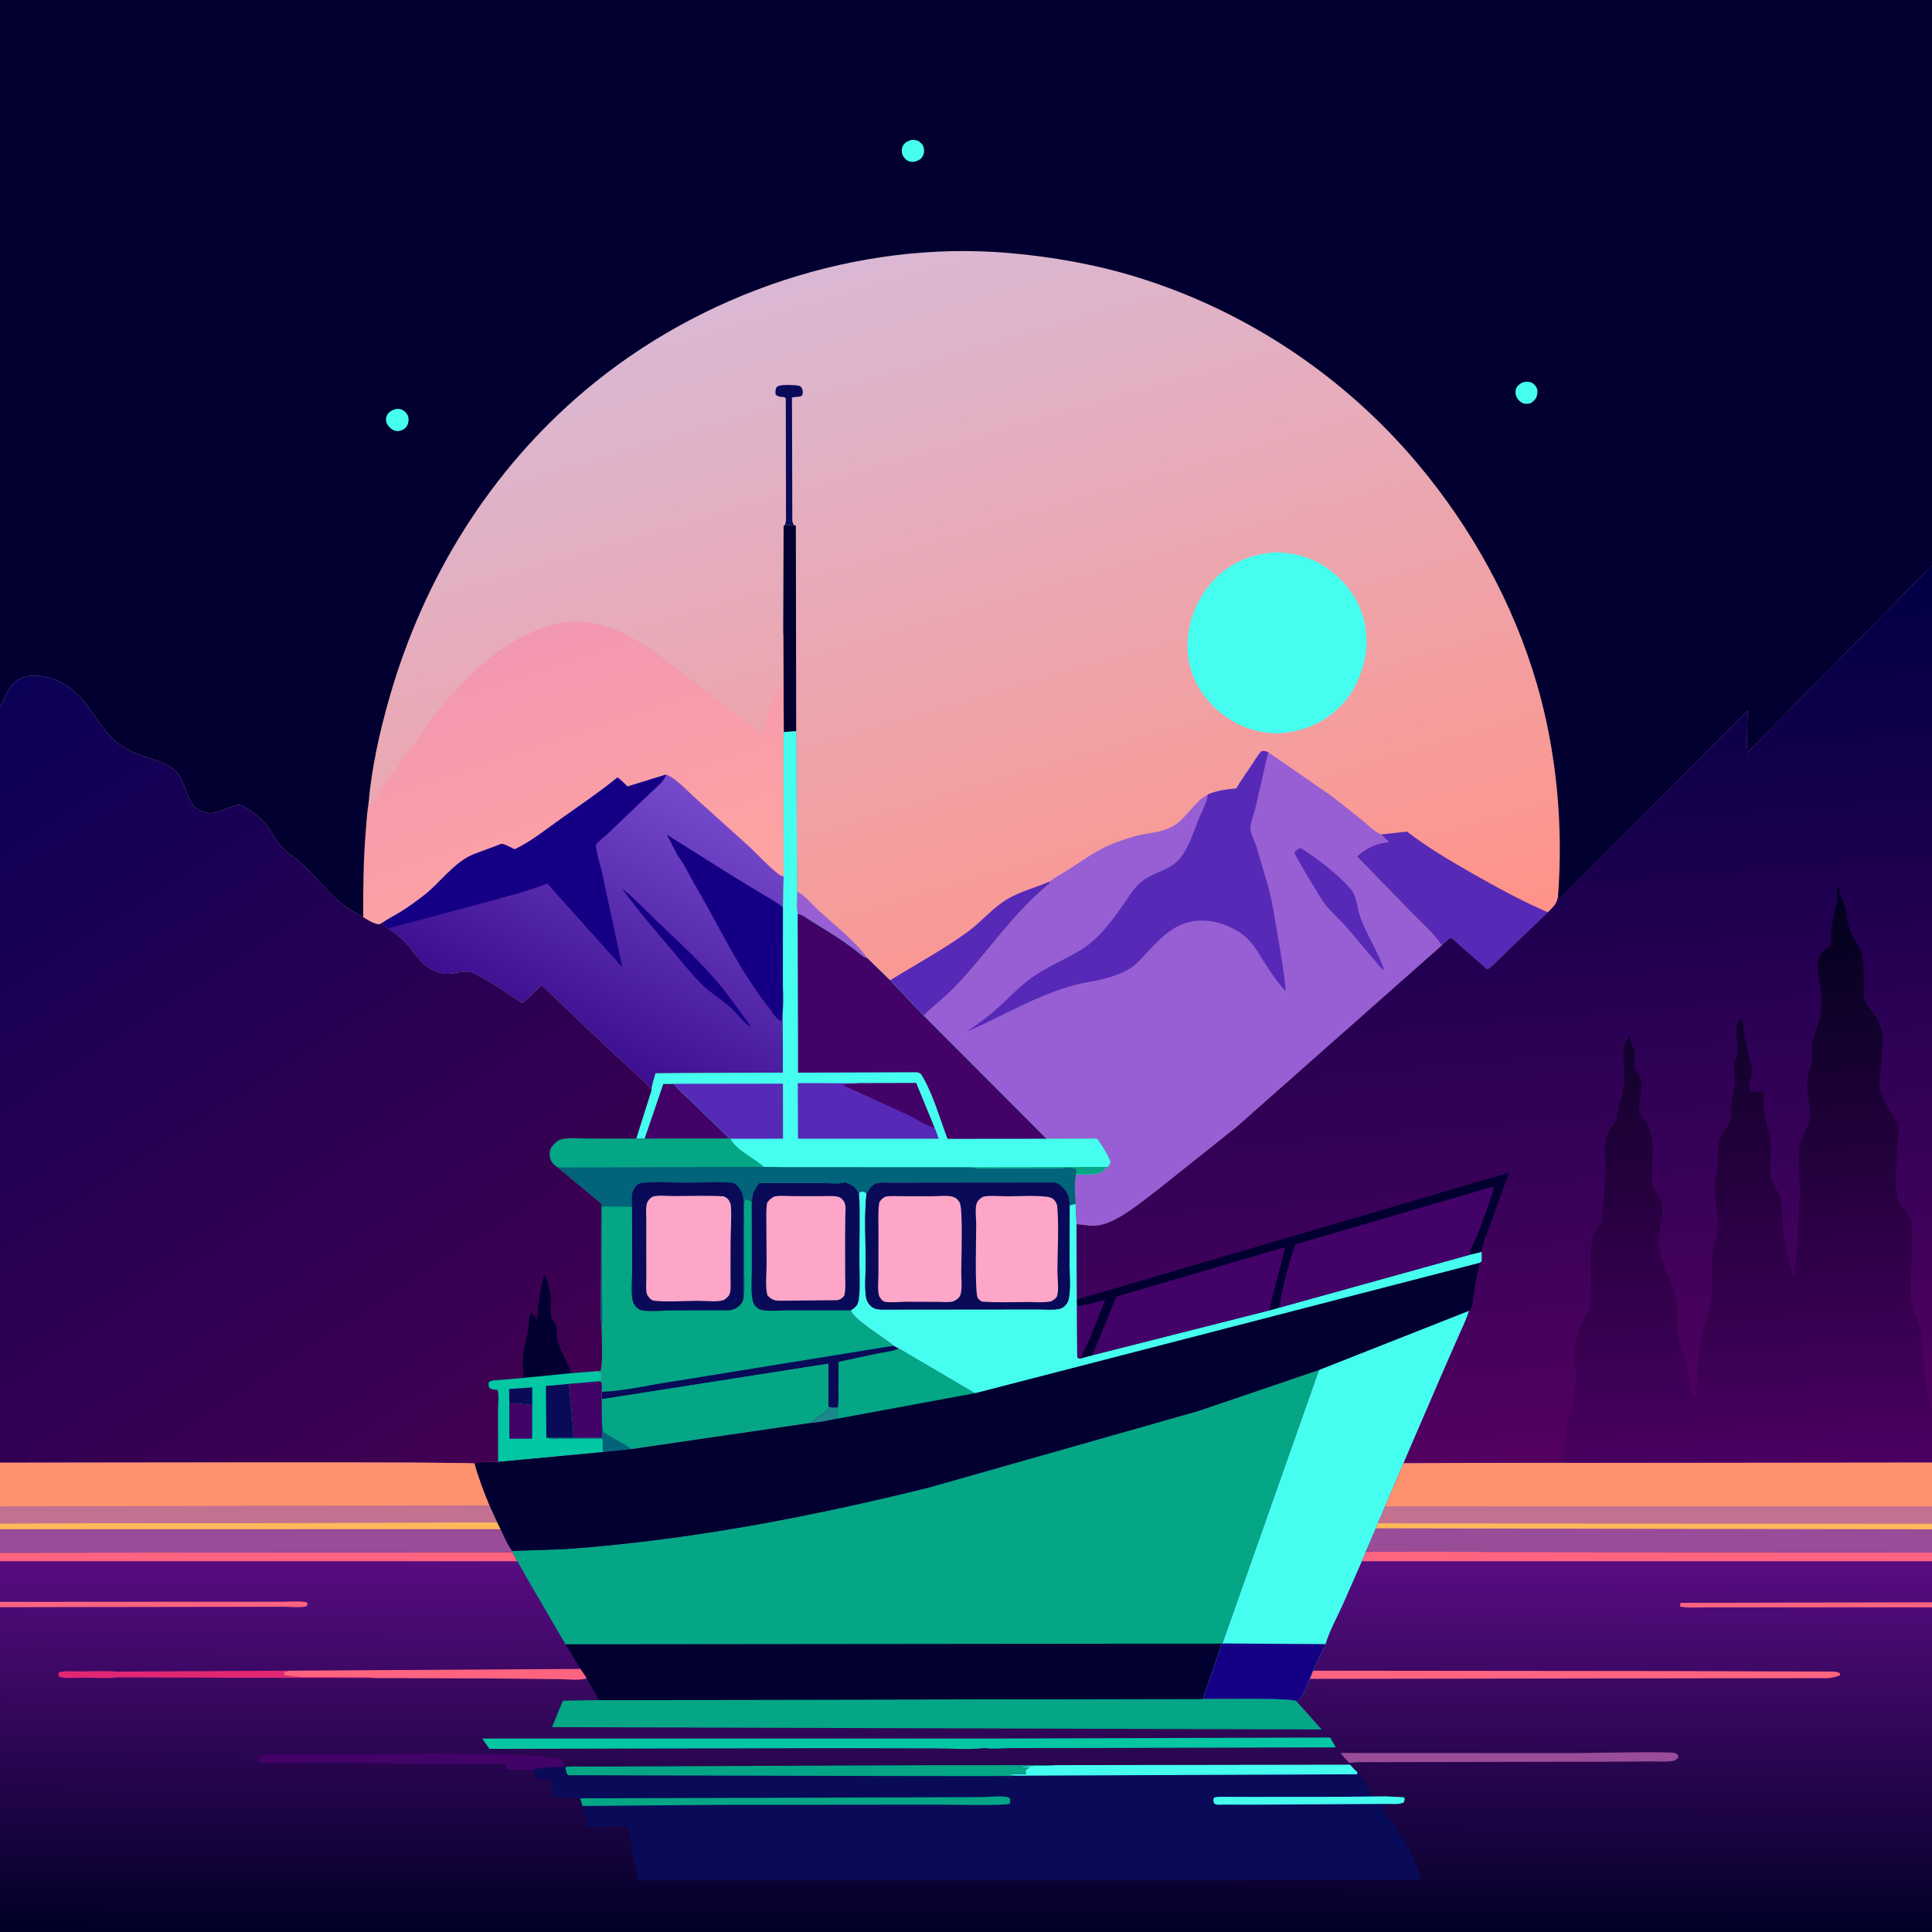 <svg version="1.1" xmlns="http://www.w3.org/2000/svg" style="display: block;" viewBox="0 0 2048 2048" width="1024" height="1024">
<defs>
	<linearGradient id="Gradient1" gradientUnits="userSpaceOnUse" x1="1107.02" y1="1120.22" x2="863.135" y2="288.15">
		<stop class="stop0" offset="0" stop-opacity="1" stop-color="rgb(255,147,136)"/>
		<stop class="stop1" offset="1" stop-opacity="1" stop-color="rgb(218,184,212)"/>
	</linearGradient>
	<linearGradient id="Gradient2" gradientUnits="userSpaceOnUse" x1="652.221" y1="983.614" x2="549.382" y2="675.209">
		<stop class="stop0" offset="0" stop-opacity="1" stop-color="rgb(255,164,161)"/>
		<stop class="stop1" offset="1" stop-opacity="1" stop-color="rgb(242,151,177)"/>
	</linearGradient>
	<linearGradient id="Gradient3" gradientUnits="userSpaceOnUse" x1="596.217" y1="1105.61" x2="737.634" y2="837.079">
		<stop class="stop0" offset="0" stop-opacity="1" stop-color="rgb(58,14,143)"/>
		<stop class="stop1" offset="1" stop-opacity="1" stop-color="rgb(118,74,204)"/>
	</linearGradient>
	<linearGradient id="Gradient4" gradientUnits="userSpaceOnUse" x1="-40.215" y1="760.818" x2="487.171" y2="1571.61">
		<stop class="stop0" offset="0" stop-opacity="1" stop-color="rgb(11,0,87)"/>
		<stop class="stop1" offset="1" stop-opacity="1" stop-color="rgb(66,0,81)"/>
	</linearGradient>
	<linearGradient id="Gradient5" gradientUnits="userSpaceOnUse" x1="1022.87" y1="2050.25" x2="1024.13" y2="1651.75">
		<stop class="stop0" offset="0" stop-opacity="1" stop-color="rgb(0,0,38)"/>
		<stop class="stop1" offset="1" stop-opacity="1" stop-color="rgb(89,12,129)"/>
	</linearGradient>
	<linearGradient id="Gradient6" gradientUnits="userSpaceOnUse" x1="1567.25" y1="640.925" x2="1640.92" y2="1548.98">
		<stop class="stop0" offset="0" stop-opacity="1" stop-color="rgb(0,0,70)"/>
		<stop class="stop1" offset="1" stop-opacity="1" stop-color="rgb(83,1,97)"/>
	</linearGradient>
	<linearGradient id="Gradient7" gradientUnits="userSpaceOnUse" x1="1813.54" y1="948.877" x2="1854.31" y2="1561.82">
		<stop class="stop0" offset="0" stop-opacity="1" stop-color="rgb(0,1,27)"/>
		<stop class="stop1" offset="1" stop-opacity="1" stop-color="rgb(75,0,98)"/>
	</linearGradient>
</defs>
<path transform="translate(0,0)" fill="url(#Gradient1)" d="M 0 749.17 L -0 -0 L 2048 0 L 2048 599.451 L 2048 1492.13 L 2048 1550.07 L 2048 1596.95 L 2048 1615.04 L 2048 1621.16 L 2048 1645.7 L 2048 1655 L 2048 1698.45 L 2048 1703.82 L 2048 2048 L -0 2048 L -0 1703.68 L 0 1698.05 L -0 1690.51 L 0 1654.96 L -0 1645.96 L 0 1621.03 L -0 1614.86 L -0 1596.84 L 0 1550.6 L 0 749.17 z"/>
<path transform="translate(0,0)" fill="rgb(151,95,211)" d="M 844.993 944.906 C 852.922 948.95 861.019 958.896 867.684 965.05 C 884.839 980.89 906.052 996.974 919.724 1015.97 C 917.368 1015.04 915.382 1014.22 913.407 1012.58 C 896.863 998.812 878.812 987.874 860.5 976.704 C 856.063 973.997 850.773 969.329 845.532 968.798 C 843.887 961.86 845.047 952.172 844.993 944.906 z"/>
<path transform="translate(0,0)" fill="rgb(9,11,88)" d="M 831.95 556.526 L 832.524 554.847 C 833.625 551.351 833.139 546.876 833.142 543.205 L 833.151 518.141 L 832.956 422.5 L 831.5 420.917 L 830.337 420.881 C 826.876 420.734 825.167 420.561 822.369 418.5 C 821.551 415.198 822.019 413.569 823.101 410.5 C 826.587 407.229 835.435 408.13 840.287 408.263 C 843.201 408.342 845.752 408.434 848.5 409.51 C 851.389 413.05 850.938 413.605 850.927 418 C 850.285 418.681 849.819 419.589 849 420.042 C 847.963 420.615 839.805 420.992 839.516 421.465 C 839.393 421.667 839.534 425.774 839.536 426.334 L 839.61 444.188 L 839.875 551.435 C 839.925 553.558 840.554 554.843 841.615 556.614 L 831.95 556.526 z"/>
<path transform="translate(0,0)" fill="rgb(1,0,48)" d="M 830.257 670.195 L 830.667 557.539 L 831.95 556.526 L 841.615 556.614 L 843.633 557.233 L 843.987 775.277 L 830.813 775.95 L 830.257 670.195 z"/>
<path transform="translate(0,0)" fill="rgb(87,41,183)" d="M 1112.8 934.365 L 1112.62 935.599 C 1112.38 937.306 1112.77 936.561 1111.36 937.722 C 1073.53 968.755 1046.58 1010.33 1013.1 1045.5 C 1002.42 1056.73 990.14 1065.88 979.128 1076.65 L 943.523 1039.21 C 970.867 1022.21 999.62 1006.77 1025.69 987.839 C 1040.7 976.934 1052.6 961.786 1068.7 952.535 C 1082.32 944.715 1098.37 940.706 1112.8 934.365 z"/>
<path transform="translate(0,0)" fill="rgb(87,41,183)" d="M 1463.95 884.522 L 1491.54 881.528 C 1513.42 898.446 1537.21 912.429 1561.2 926.117 C 1587.08 940.885 1613.52 955.283 1640.9 967.096 L 1593.03 1013 C 1588.37 1017.34 1582.05 1024.94 1576.44 1027.66 L 1548.81 1003.55 C 1545.61 1000.76 1541.12 995.683 1537.22 994.252 L 1528.31 1002.37 C 1519.84 989.334 1506.96 978.458 1496.16 967.34 L 1438.25 907.839 C 1449.37 898.627 1457.38 893.843 1471.96 892.556 L 1463.95 884.522 z"/>
<path transform="translate(0,0)" fill="rgb(70,254,239)" d="M 1353.24 585.42 C 1377.58 586.6 1396.24 592.55 1414.94 608.551 C 1434.89 625.622 1446.84 647.871 1448.49 674.139 C 1450.07 699.143 1440.57 726.95 1423.83 745.588 C 1405.35 766.158 1381.19 775.968 1353.93 777.499 C 1330.22 776.786 1309.61 769.086 1291.43 753.59 C 1273.28 738.122 1260.7 715.658 1259.02 691.627 C 1257.09 663.921 1267.06 636.606 1285.6 616.119 C 1303.42 596.429 1327.16 586.885 1353.24 585.42 z"/>
<path transform="translate(0,0)" fill="url(#Gradient2)" d="M 390.592 852.25 L 391.409 853.374 C 392.419 853.018 394.324 852.314 395.127 851.673 C 396.308 850.731 397.967 846.995 398.886 845.578 L 413.307 823.494 L 458.427 761.109 C 477.544 736.592 499.852 712.338 524.576 693.36 C 551.01 673.068 588.829 654.862 623.068 659.732 L 625 660.024 C 657.293 664.619 684.173 683.902 709.876 702.593 L 769 748.311 C 781.782 758.705 794.397 770.409 808.439 779.076 L 812.398 762.495 L 817.924 745.995 C 818.467 744.188 819.218 742.737 819.904 740.995 C 821.209 737.677 822.216 734.983 824.354 732 C 825.823 729.951 828.608 727.442 829.628 725.27 C 830.452 723.514 829.79 717.237 829.787 715.045 C 829.764 701.092 828.575 686.012 830.031 672.182 L 830.257 670.195 L 830.813 775.95 L 830.681 929.021 C 827.212 928.733 824.494 926.068 821.846 923.865 C 812.081 915.742 803.246 905.858 793.903 897.175 L 736.238 845.179 C 728.111 837.945 716.271 824.752 706.117 821.06 L 665.167 833.729 C 661.762 830.281 658.554 826.932 654.541 824.172 C 635.4 839.71 615.069 853.462 594.983 867.708 C 579.173 878.921 563.212 891.942 545.704 900.316 C 542.666 899.071 534.81 894.655 531.993 894.533 C 530.766 894.479 526.521 896.527 525.172 897.017 L 502.21 905.467 C 480.782 914.441 467.386 935.17 449.365 949.149 C 441.368 955.352 433.122 961.421 424.5 966.733 C 418.227 970.597 411.534 973.918 405.466 978.087 L 402.741 979.5 C 398.416 980.897 388.744 974.515 385.025 972.2 C 384.946 941.871 385.105 911.808 387.673 881.561 C 388.495 871.871 388.939 861.818 390.592 852.25 z"/>
<path transform="translate(0,0)" fill="url(#Gradient3)" d="M 706.117 821.06 C 716.271 824.752 728.111 837.945 736.238 845.179 L 793.903 897.175 C 803.246 905.858 812.081 915.742 821.846 923.865 C 824.494 926.068 827.212 928.733 830.681 929.021 L 830.081 962.057 L 829.922 1037.84 C 829.899 1048.59 831.075 1060.83 829.778 1071.43 L 829.896 1137.04 L 694.981 1137.76 C 693.55 1143 690.925 1150.05 690.763 1155.39 C 685.684 1148.53 678.674 1142.82 672.463 1137 L 636.582 1103.8 L 574.271 1044.38 L 553.923 1063.35 C 538.437 1053.59 522.733 1042.08 506.399 1033.94 C 504.049 1032.76 500.478 1030.44 497.89 1030.1 C 489.136 1028.94 479.3 1033.39 470 1031.91 C 455.252 1029.56 446.574 1020.45 438.118 1009 C 430.885 999.207 421.814 990.283 411.128 984.33 C 408.298 982.943 407.212 980.626 405.466 978.087 C 411.534 973.918 418.227 970.597 424.5 966.733 C 433.122 961.421 441.368 955.352 449.365 949.149 C 467.386 935.17 480.782 914.441 502.21 905.467 L 525.172 897.017 C 526.521 896.527 530.766 894.479 531.993 894.533 C 534.81 894.655 542.666 899.071 545.704 900.316 C 563.212 891.942 579.173 878.921 594.983 867.708 C 615.069 853.462 635.4 839.71 654.541 824.172 C 658.554 826.932 661.762 830.281 665.167 833.729 L 706.117 821.06 z"/>
<path transform="translate(0,0)" fill="rgb(21,0,133)" d="M 659.093 941.624 C 672.724 952.43 684.625 965.274 697.191 977.278 C 717.364 996.547 737.938 1015.18 756.383 1036.19 C 770.694 1052.49 783.535 1070.93 796.274 1088.5 C 789.369 1085.79 781.29 1074.37 775.499 1069.08 C 765.812 1060.23 754.66 1053.68 745.122 1044.53 C 733.045 1032.95 722.9 1019.79 712.12 1007.06 C 694.049 985.72 675.564 964.213 659.093 941.624 z"/>
<path transform="translate(0,0)" fill="rgb(21,0,133)" d="M 718.231 906.784 L 706.928 884.807 L 778.356 929.702 L 808.844 948.161 C 816.039 952.464 823.718 956.569 830.081 962.057 L 829.922 1037.84 C 829.899 1048.59 831.075 1060.83 829.778 1071.43 C 828.73 1074.93 828.819 1078.79 828.223 1082.42 C 823.034 1080.7 818.89 1073.02 815.379 1068.63 C 783.387 1028.59 763.046 982.954 737.276 939.114 C 731.229 928.827 725.498 916.068 718.231 906.784 z"/>
<path transform="translate(0,0)" fill="rgb(21,0,133)" d="M 405.466 978.087 C 411.534 973.918 418.227 970.597 424.5 966.733 C 433.122 961.421 441.368 955.352 449.365 949.149 C 467.386 935.17 480.782 914.441 502.21 905.467 L 525.172 897.017 C 526.521 896.527 530.766 894.479 531.993 894.533 C 534.81 894.655 542.666 899.071 545.704 900.316 C 563.212 891.942 579.173 878.921 594.983 867.708 C 615.069 853.462 635.4 839.71 654.541 824.172 C 658.554 826.932 661.762 830.281 665.167 833.729 L 706.117 821.06 C 704.822 827.347 695.386 834.825 690.765 839.353 L 643 884.934 C 641.16 886.628 632.1 893.713 631.71 895.593 C 631.135 898.37 636.465 919.306 637.732 922.809 L 659.638 1025.31 L 580.135 936.666 C 558.191 945.242 535.132 950.662 512.5 957.098 L 411.128 984.33 C 408.298 982.943 407.212 980.626 405.466 978.087 z"/>
<path transform="translate(0,0)" fill="rgb(151,95,211)" d="M 1280.45 842.107 C 1290.37 838.044 1299.99 836.685 1310.6 835.827 C 1315 827.847 1320.43 820.629 1325.5 813.081 C 1329.25 807.499 1332.56 801.696 1336.86 796.5 C 1340.16 795.572 1341.15 796.304 1344.33 797.362 L 1412.24 844.329 L 1443.74 869.277 C 1449.39 873.921 1457.25 881.958 1463.95 884.522 L 1471.96 892.556 C 1457.38 893.843 1449.37 898.627 1438.25 907.839 L 1496.16 967.34 C 1506.96 978.458 1519.84 989.334 1528.31 1002.37 L 1311.29 1194.34 L 1228.28 1260.47 C 1214.7 1270.76 1201.21 1282.07 1186.35 1290.48 C 1177.24 1295.64 1167.66 1299.84 1157 1299.55 L 1141.21 1297.77 L 1140.32 1276.18 C 1139.57 1267.49 1138.43 1253.18 1140.74 1244.91 C 1147.7 1244.79 1159.93 1245.85 1166 1243.16 C 1168.77 1241.93 1171.54 1239.03 1173.76 1236.99 C 1176.36 1234.77 1176.47 1234.84 1177.06 1231.5 C 1173.74 1222.68 1168.34 1214.65 1162.91 1207.01 L 1109.4 1207.13 L 979.128 1076.65 C 990.14 1065.88 1002.42 1056.73 1013.1 1045.5 C 1046.58 1010.33 1073.53 968.755 1111.36 937.722 C 1112.77 936.561 1112.38 937.306 1112.62 935.599 L 1112.8 934.365 L 1112.79 934.246 C 1119.6 929.176 1127.41 925.095 1134.58 920.511 C 1144.89 913.928 1155.04 906.58 1165.81 900.822 C 1177.67 894.479 1190.43 890.072 1203.33 886.393 C 1216.51 882.635 1229.6 883.119 1242.06 876.555 C 1257.86 868.23 1265.15 849.96 1280.45 842.107 z"/>
<path transform="translate(0,0)" fill="rgb(87,41,183)" d="M 1376.95 899.5 L 1379.41 899.211 C 1397.12 910.675 1417.73 926.317 1431.64 942.278 C 1438.29 949.908 1438.44 961.939 1441.6 971.305 C 1446.73 986.529 1456.17 1001.17 1462.45 1016.17 C 1463.89 1019.61 1466.86 1024.85 1466.56 1028.5 L 1464.5 1026.77 L 1427.08 982.426 C 1419.77 974.336 1411.29 966.957 1404.47 958.485 C 1400.37 953.384 1372.26 906.22 1372.01 903.5 L 1376.95 899.5 z"/>
<path transform="translate(0,0)" fill="rgb(87,41,183)" d="M 1280.45 842.107 C 1290.37 838.044 1299.99 836.685 1310.6 835.827 C 1315 827.847 1320.43 820.629 1325.5 813.081 C 1329.25 807.499 1332.56 801.696 1336.86 796.5 C 1340.16 795.572 1341.15 796.304 1344.33 797.362 L 1330.63 857.047 C 1329.25 862.775 1325.25 872.605 1325.45 878.288 C 1325.64 883.49 1330.24 892.623 1331.99 898 L 1344.64 940.651 C 1348.89 957.23 1351.43 974.363 1354.33 991.218 C 1357.72 1010.98 1361.3 1030.98 1362.95 1050.97 C 1354.59 1041.75 1347.36 1031.35 1340.69 1020.86 C 1335.51 1012.68 1331.03 1004.29 1324.42 997.107 C 1313.5 985.243 1294 976.782 1278 975.984 C 1271.51 975.66 1265.75 975.881 1259.5 977.696 L 1258.16 978.062 C 1240.46 983.098 1227.6 997.224 1215.45 1010.15 C 1209.77 1016.2 1204.39 1022.44 1197.31 1026.94 C 1186.44 1033.85 1169.24 1038.36 1156.54 1040.44 C 1109.7 1048.11 1067.86 1075.04 1024.94 1093.52 C 1036.47 1085.54 1047.87 1077.28 1058.32 1067.91 C 1069.42 1057.95 1079.75 1046.6 1091.78 1037.74 C 1108.12 1025.72 1125.92 1018.69 1143.17 1008.5 L 1144.25 1007.88 C 1164.28 996.079 1178.73 976.345 1191.65 957.575 C 1196.63 950.339 1202.27 941.337 1208.87 935.562 C 1222.15 923.941 1240.76 923.348 1251.77 908.761 C 1261.39 896.007 1265.6 880.558 1271.64 866 C 1274.05 860.185 1277.38 854.111 1279.18 848.119 L 1280.45 842.107 z"/>
<path transform="translate(0,0)" fill="rgb(4,166,133)" d="M 843.987 775.277 L 844.993 944.906 C 845.047 952.172 843.887 961.86 845.532 968.798 C 850.773 969.329 856.063 973.997 860.5 976.704 C 878.812 987.874 896.863 998.812 913.407 1012.58 C 915.382 1014.22 917.368 1015.04 919.724 1015.97 L 943.523 1039.21 L 979.128 1076.65 L 1109.4 1207.13 L 1162.91 1207.01 C 1168.34 1214.65 1173.74 1222.68 1177.06 1231.5 C 1176.47 1234.84 1176.36 1234.77 1173.76 1236.99 C 1171.54 1239.03 1168.77 1241.93 1166 1243.16 C 1159.93 1245.85 1147.7 1244.79 1140.74 1244.91 C 1138.43 1253.18 1139.57 1267.49 1140.32 1276.18 L 1133.84 1277.67 L 1132.86 1270.23 C 1131.64 1263.77 1126.57 1257.79 1120.93 1254.59 C 1118.74 1253.34 1115.26 1253.84 1112.77 1253.83 L 1088.62 1253.83 L 979.821 1253.93 L 945.827 1254.01 C 940.413 1254.04 933.661 1253.3 928.5 1254.96 C 923.54 1256.55 920.514 1262.26 918.417 1266.61 L 917.839 1264.5 C 915.435 1262.86 914.351 1263.31 911.5 1263.42 L 910.647 1265.69 C 912.053 1287.79 911.024 1310.48 910.961 1332.64 C 910.921 1346.59 912.121 1361.86 910.603 1375.68 C 910.28 1378.62 909.794 1381.78 907.929 1384.19 C 906.385 1386.18 904.051 1387.66 901.978 1389.06 C 903.862 1398.27 939.304 1419.28 947.221 1426.54 L 952.913 1429.53 L 951.467 1430.15 C 944.749 1432.86 936.152 1433.57 929 1435.05 L 888.924 1443.65 L 888.806 1473.5 C 888.774 1479.49 889.258 1485.98 888.135 1491.86 C 884.716 1492.03 881.358 1492.57 878.17 1491.08 C 877.883 1493.66 878.452 1494.21 876.323 1495.92 C 870.959 1500.23 864.368 1503.13 859.755 1508.35 L 669.194 1536.2 L 668.709 1535.85 C 659.833 1529.24 648.823 1523.98 639.315 1517.99 L 638.118 1508.6 L 637.799 1483.27 L 637.883 1475.3 C 637.989 1471.82 638.177 1468.51 637.5 1465.08 L 634.22 1464.27 L 634.25 1464.08 L 637.468 1463.5 C 637.618 1460.7 637.529 1458.28 637.18 1455.5 C 635.176 1453.75 630.657 1454.08 627.914 1453.88 C 630.698 1453.38 633.67 1453.35 636.5 1453.17 C 639.362 1449.6 637.825 1415.63 637.823 1408.48 C 635.878 1391.8 637.149 1373.43 637.08 1356.6 L 637.325 1275.76 L 592.705 1238.84 L 591.348 1237.56 C 589.884 1236.63 588.498 1235.68 587.229 1234.49 C 584.431 1231.85 582.69 1227.83 582.568 1224 C 582.411 1219.04 584.196 1215.9 587.629 1212.44 C 589.922 1210.14 592.332 1208.21 595.563 1207.52 C 603.482 1205.84 613.45 1206.89 621.551 1206.86 L 674.442 1206.9 L 690.763 1155.39 C 690.925 1150.05 693.55 1143 694.981 1137.76 L 829.896 1137.04 L 829.778 1071.43 C 831.075 1060.83 829.899 1048.59 829.922 1037.84 L 830.081 962.057 L 830.681 929.021 L 830.813 775.95 L 843.987 775.277 z"/>
<path transform="translate(0,0)" fill="rgb(9,11,88)" d="M 637.883 1475.3 C 662.901 1474.53 688.844 1467.86 713.673 1464.37 L 947.221 1426.54 L 952.913 1429.53 L 951.467 1430.15 C 944.749 1432.86 936.152 1433.57 929 1435.05 L 888.924 1443.65 L 888.806 1473.5 C 888.774 1479.49 889.258 1485.98 888.135 1491.86 C 884.716 1492.03 881.358 1492.57 878.17 1491.08 L 878.035 1445.6 L 637.799 1483.27 L 637.883 1475.3 z"/>
<path transform="translate(0,0)" fill="rgb(4,166,133)" d="M 637.799 1483.27 L 878.035 1445.6 L 878.17 1491.08 C 877.883 1493.66 878.452 1494.21 876.323 1495.92 C 870.959 1500.23 864.368 1503.13 859.755 1508.35 L 669.194 1536.2 L 668.709 1535.85 C 659.833 1529.24 648.823 1523.98 639.315 1517.99 L 638.118 1508.6 L 637.799 1483.27 z"/>
<path transform="translate(0,0)" fill="rgb(9,11,88)" d="M 895.674 1253.22 C 902.47 1255.55 906.611 1257.44 909.796 1264.1 L 910.525 1265.68 L 910.647 1265.69 C 912.053 1287.79 911.024 1310.48 910.961 1332.64 C 910.921 1346.59 912.121 1361.86 910.603 1375.68 C 910.28 1378.62 909.794 1381.78 907.929 1384.19 C 906.385 1386.18 904.051 1387.66 901.978 1389.06 L 835.539 1389.03 C 826.84 1389.05 816.185 1390.24 807.759 1388.73 C 805.007 1388.23 802.999 1386.92 801.093 1384.94 C 798.476 1382.22 797.772 1379.1 797.288 1375.46 C 795.934 1365.3 796.976 1353.57 796.976 1343.23 L 796.831 1274.21 C 797.284 1270.55 797.533 1266.22 799.12 1262.86 C 799.867 1261.28 803.77 1254.75 805.176 1254 C 806.279 1253.4 814.011 1254.01 815.779 1254.01 L 872.123 1254.03 C 878.572 1254.02 889.84 1255.43 895.674 1253.22 z"/>
<path transform="translate(0,0)" fill="rgb(254,166,199)" d="M 820.306 1268.5 C 826.383 1267 834.299 1267.95 840.586 1267.94 L 871.816 1267.97 C 876.772 1267.99 882.587 1267.43 887.448 1268.38 C 890.706 1269.02 892.847 1270.74 894.547 1273.53 C 897.115 1277.75 896.187 1283.26 896.092 1288 L 895.847 1309.16 L 895.922 1351.08 C 895.941 1358.31 896.753 1366.5 894.926 1373.5 C 892.471 1376.42 891.251 1377.41 887.5 1378.26 L 826.203 1378.84 C 820.488 1378.84 817.43 1377.08 813.5 1373.13 C 810.914 1363.61 812.673 1350.2 812.611 1340.15 L 812.372 1299.39 C 812.34 1291.28 811.86 1283.03 813.183 1275 C 815.31 1272.03 817.166 1270.36 820.306 1268.5 z"/>
<path transform="translate(0,0)" fill="rgb(2,100,122)" d="M 683.295 1206.91 L 703.055 1149.01 L 714.295 1148.89 C 718.854 1155.24 725.535 1160.41 731.168 1165.84 L 773.343 1206.81 L 774.292 1207.13 C 780.987 1219.72 799.362 1227.31 809.67 1236.91 L 828.769 1237.14 L 1029.44 1237.24 C 1039.16 1239.42 1050.93 1238.17 1060.99 1238.17 L 1120.48 1238.15 C 1126.63 1238.15 1135.23 1236.99 1141.04 1238.81 C 1141.16 1241.17 1141.27 1242.59 1140.74 1244.91 C 1138.43 1253.18 1139.57 1267.49 1140.32 1276.18 L 1133.84 1277.67 L 1132.86 1270.23 C 1131.64 1263.77 1126.57 1257.79 1120.93 1254.59 C 1118.74 1253.34 1115.26 1253.84 1112.77 1253.83 L 1088.62 1253.83 L 979.821 1253.93 L 945.827 1254.01 C 940.413 1254.04 933.661 1253.3 928.5 1254.96 C 923.54 1256.55 920.514 1262.26 918.417 1266.61 L 917.839 1264.5 C 915.435 1262.86 914.351 1263.31 911.5 1263.42 L 910.647 1265.69 L 910.525 1265.68 L 909.796 1264.1 C 906.611 1257.44 902.47 1255.55 895.674 1253.22 C 889.84 1255.43 878.572 1254.02 872.123 1254.03 L 815.779 1254.01 C 814.011 1254.01 806.279 1253.4 805.176 1254 C 803.77 1254.75 799.867 1261.28 799.12 1262.86 C 797.533 1266.22 797.284 1270.55 796.831 1274.21 C 794.322 1272.86 792.75 1271.3 789.869 1271.8 C 787.761 1276.8 788.96 1285.5 788.964 1291.13 L 789.002 1348.18 C 788.997 1357.16 790.095 1367.62 788.075 1376.36 C 787.544 1378.48 787.144 1380.12 785.746 1381.85 C 782.27 1386.17 778.102 1388.62 772.5 1388.9 L 711.568 1389.04 C 701.812 1389.07 690.454 1390.66 680.891 1389.06 C 678.307 1388.63 676.572 1387.51 674.697 1385.75 C 672.139 1383.36 670.832 1380.3 670.324 1376.87 C 668.977 1367.78 670.09 1356.84 670.11 1347.56 L 670.03 1279.26 L 647.149 1279.12 C 644.184 1279.11 640.675 1278.59 637.903 1279.67 L 638.016 1365.39 C 638.078 1379.44 639.264 1394.54 637.823 1408.48 C 635.878 1391.8 637.149 1373.43 637.08 1356.6 L 637.325 1275.76 L 592.705 1238.84 L 591.348 1237.56 C 589.884 1236.63 588.498 1235.68 587.229 1234.49 C 584.431 1231.85 582.69 1227.83 582.568 1224 C 582.411 1219.04 584.196 1215.9 587.629 1212.44 C 589.922 1210.14 592.332 1208.21 595.563 1207.52 C 603.482 1205.84 613.45 1206.89 621.551 1206.86 L 674.442 1206.9 C 677.17 1206.84 680.659 1206.41 683.295 1206.91 z"/>
<path transform="translate(0,0)" fill="rgb(4,166,133)" d="M 683.295 1206.91 L 703.055 1149.01 L 714.295 1148.89 C 718.854 1155.24 725.535 1160.41 731.168 1165.84 L 773.343 1206.81 L 774.292 1207.13 C 780.987 1219.72 799.362 1227.31 809.67 1236.91 L 591.348 1237.56 C 589.884 1236.63 588.498 1235.68 587.229 1234.49 C 584.431 1231.85 582.69 1227.83 582.568 1224 C 582.411 1219.04 584.196 1215.9 587.629 1212.44 C 589.922 1210.14 592.332 1208.21 595.563 1207.52 C 603.482 1205.84 613.45 1206.89 621.551 1206.86 L 674.442 1206.9 C 677.17 1206.84 680.659 1206.41 683.295 1206.91 z"/>
<path transform="translate(0,0)" fill="rgb(66,2,104)" d="M 683.295 1206.91 L 703.055 1149.01 L 714.295 1148.89 C 718.854 1155.24 725.535 1160.41 731.168 1165.84 L 773.343 1206.81 L 683.295 1206.91 z"/>
<path transform="translate(0,0)" fill="rgb(9,11,88)" d="M 670.03 1279.26 C 669.892 1271.29 668.448 1262.69 674.843 1256.65 C 676.302 1255.27 678.157 1254.24 680.17 1253.99 C 695.108 1252.13 712.5 1253.75 727.672 1253.75 C 743.027 1253.75 759.743 1252.41 775 1253.74 C 778.826 1254.08 781.098 1256.18 783.337 1259.09 C 785.613 1262.05 787.31 1265.61 787.743 1269.35 C 788.978 1280.02 787.966 1291.98 787.987 1302.77 L 788.075 1376.36 C 787.544 1378.48 787.144 1380.12 785.746 1381.85 C 782.27 1386.17 778.102 1388.62 772.5 1388.9 L 711.568 1389.04 C 701.812 1389.07 690.454 1390.66 680.891 1389.06 C 678.307 1388.63 676.572 1387.51 674.697 1385.75 C 672.139 1383.36 670.832 1380.3 670.324 1376.87 C 668.977 1367.78 670.09 1356.84 670.11 1347.56 L 670.03 1279.26 z"/>
<path transform="translate(0,0)" fill="rgb(254,166,199)" d="M 691.645 1268.5 C 698.02 1266.68 707.735 1267.89 714.528 1267.87 C 732.112 1267.82 749.949 1267.15 767.5 1268.19 C 769.353 1269.19 770.923 1270.05 772.197 1271.78 C 773.654 1273.75 774.631 1276.03 774.79 1278.5 C 775.617 1291.33 774.462 1305.06 774.446 1318.03 L 774.364 1352.98 C 774.349 1358.39 774.924 1364.71 773.947 1370 C 773.235 1373.85 770.547 1375.8 767.5 1377.93 C 760.884 1380.58 748.084 1378.9 740.772 1378.93 C 725.544 1378.99 709.102 1380.32 694 1378.93 C 691.538 1378.7 690.097 1377.66 688.513 1375.88 C 687.067 1374.26 685.795 1372.69 685.407 1370.49 C 684.517 1365.45 685.156 1359.08 685.133 1353.89 L 685.057 1321.56 L 685.083 1292.79 C 685.093 1288.07 684.526 1282.48 685.248 1277.87 C 685.964 1273.31 688.069 1271.18 691.645 1268.5 z"/>
<path transform="translate(0,0)" fill="rgb(70,254,239)" d="M 843.987 775.277 L 844.993 944.906 C 845.047 952.172 843.887 961.86 845.532 968.798 C 850.773 969.329 856.063 973.997 860.5 976.704 C 878.812 987.874 896.863 998.812 913.407 1012.58 C 915.382 1014.22 917.368 1015.04 919.724 1015.97 L 943.523 1039.21 L 979.128 1076.65 L 1109.4 1207.13 L 1162.91 1207.01 C 1168.34 1214.65 1173.74 1222.68 1177.06 1231.5 C 1176.47 1234.84 1176.36 1234.77 1173.76 1236.99 C 1171.54 1239.03 1168.77 1241.93 1166 1243.16 C 1159.93 1245.85 1147.7 1244.79 1140.74 1244.91 C 1141.27 1242.59 1141.16 1241.17 1141.04 1238.81 C 1135.23 1236.99 1126.63 1238.15 1120.48 1238.15 L 1060.99 1238.17 C 1050.93 1238.17 1039.16 1239.42 1029.44 1237.24 L 828.769 1237.14 L 809.67 1236.91 C 799.362 1227.31 780.987 1219.72 774.292 1207.13 L 773.343 1206.81 L 731.168 1165.84 C 725.535 1160.41 718.854 1155.24 714.295 1148.89 L 703.055 1149.01 L 683.295 1206.91 C 680.659 1206.41 677.17 1206.84 674.442 1206.9 L 690.763 1155.39 C 690.925 1150.05 693.55 1143 694.981 1137.76 L 829.896 1137.04 L 829.778 1071.43 C 831.075 1060.83 829.899 1048.59 829.922 1037.84 L 830.081 962.057 L 830.681 929.021 L 830.813 775.95 L 843.987 775.277 z"/>
<path transform="translate(0,0)" fill="rgb(4,166,133)" d="M 1029.44 1237.24 L 1173.76 1236.99 C 1171.54 1239.03 1168.77 1241.93 1166 1243.16 C 1159.93 1245.85 1147.7 1244.79 1140.74 1244.91 C 1141.27 1242.59 1141.16 1241.17 1141.04 1238.81 C 1135.23 1236.99 1126.63 1238.15 1120.48 1238.15 L 1060.99 1238.17 C 1050.93 1238.17 1039.16 1239.42 1029.44 1237.24 z"/>
<path transform="translate(0,0)" fill="rgb(87,41,183)" d="M 714.295 1148.89 L 829.949 1148.73 L 830.017 1207.08 L 774.292 1207.13 L 773.343 1206.81 L 731.168 1165.84 C 725.535 1160.41 718.854 1155.24 714.295 1148.89 z"/>
<path transform="translate(0,0)" fill="rgb(87,41,183)" d="M 909.558 1148.26 L 971.154 1148.1 L 990.74 1195.78 C 992.59 1198.99 993.71 1203.54 995.039 1207.07 L 845.89 1207.07 L 845.692 1148.17 L 909.558 1148.26 z"/>
<path transform="translate(0,0)" fill="rgb(66,2,104)" d="M 909.558 1148.26 L 971.154 1148.1 L 990.74 1195.78 C 980.927 1192.84 971.611 1186.16 962.279 1181.74 L 893.309 1150.23 C 898.106 1148.83 903.623 1149.33 908.621 1148.44 L 909.558 1148.26 z"/>
<path transform="translate(0,0)" fill="rgb(66,2,104)" d="M 845.532 968.798 C 850.773 969.329 856.063 973.997 860.5 976.704 C 878.812 987.874 896.863 998.812 913.407 1012.58 C 915.382 1014.22 917.368 1015.04 919.724 1015.97 L 943.523 1039.21 L 979.128 1076.65 L 1109.4 1207.13 L 1004.47 1207.23 C 996.185 1185.9 989.866 1161.93 978.423 1142.07 C 976.331 1138.45 976.221 1137.71 972.163 1136.61 L 845.922 1137.08 L 845.94 1110.92 L 845.532 968.798 z"/>
<path transform="translate(0,0)" fill="url(#Gradient4)" d="M 0 749.17 L 0.897 747.639 C 7.996 735.216 10.23 721.765 26.359 717.486 C 41.155 713.561 57.94 718.939 70.5 726.833 C 79.339 732.388 87.102 740.621 93.231 749 C 102.246 761.324 110.292 775.203 121.847 785.326 C 131.946 794.173 144.673 799.047 157.208 803.31 C 167.722 806.887 177.489 809.105 185.835 817.165 C 200.461 831.291 194.978 857.571 220.5 861.685 C 228.906 863.04 238.028 857.726 245.828 855.095 C 248.017 854.357 252.104 852.908 254.411 853.249 C 257.561 853.714 264.048 858.487 266.619 860.329 C 272.786 864.75 278.075 869.12 282.889 875.026 C 288.134 881.462 291.133 889.484 296.558 895.699 C 303.632 903.802 312.944 909.06 320.792 916.219 C 334.9 929.089 346.694 945.342 361.425 957.335 C 368.578 963.157 377.083 967.54 385.025 972.2 C 388.744 974.515 398.416 980.897 402.741 979.5 L 405.466 978.087 C 407.212 980.626 408.298 982.943 411.128 984.33 C 421.814 990.283 430.885 999.207 438.118 1009 C 446.574 1020.45 455.252 1029.56 470 1031.91 C 479.3 1033.39 489.136 1028.94 497.89 1030.1 C 500.478 1030.44 504.049 1032.76 506.399 1033.94 C 522.733 1042.08 538.437 1053.59 553.923 1063.35 L 574.271 1044.38 L 636.582 1103.8 L 672.463 1137 C 678.674 1142.82 685.684 1148.53 690.763 1155.39 L 674.442 1206.9 L 621.551 1206.86 C 613.45 1206.89 603.482 1205.84 595.563 1207.52 C 592.332 1208.21 589.922 1210.14 587.629 1212.44 C 584.196 1215.9 582.411 1219.04 582.568 1224 C 582.69 1227.83 584.431 1231.85 587.229 1234.49 C 588.498 1235.68 589.884 1236.63 591.348 1237.56 L 592.705 1238.84 L 637.325 1275.76 L 637.08 1356.6 C 637.149 1373.43 635.878 1391.8 637.823 1408.48 C 637.825 1415.63 639.362 1449.6 636.5 1453.17 C 633.67 1453.35 630.698 1453.38 627.914 1453.88 C 630.657 1454.08 635.176 1453.75 637.18 1455.5 C 637.529 1458.28 637.618 1460.7 637.468 1463.5 L 634.25 1464.08 L 634.22 1464.27 L 637.5 1465.08 C 638.177 1468.51 637.989 1471.82 637.883 1475.3 L 637.799 1483.27 L 638.118 1508.6 L 639.315 1517.99 C 648.823 1523.98 659.833 1529.24 668.709 1535.85 L 669.194 1536.2 L 639.038 1539.35 L 527.987 1549.75 C 521.92 1550.03 507.231 1548.61 503.269 1551.96 L 502.725 1551.41 C 499.062 1549.4 46.978 1550.64 0 1550.6 L 0 749.17 z"/>
<path transform="translate(0,0)" fill="rgb(1,0,48)" d="M 555.128 1460.63 C 554.643 1452.21 553.541 1443.16 554.749 1434.79 L 555.036 1433 L 559.795 1409.5 C 560.685 1404.37 560.477 1395.45 563.079 1391.29 C 565.309 1392.24 567.902 1397.28 569.356 1399.45 C 570.419 1383.16 572.533 1365.59 577.292 1349.95 C 580.082 1358.24 583.52 1369.72 584.097 1378.35 C 584.438 1383.44 583.009 1390.84 584.222 1395.47 C 585.07 1398.7 588.641 1403.48 590.266 1406.65 L 590.215 1408.61 L 590.156 1411.5 C 589.17 1426.07 601.029 1441.62 605.509 1455.62 L 555.128 1460.63 z"/>
<path transform="translate(0,0)" fill="rgb(3,198,162)" d="M 605.509 1455.62 L 627.914 1453.88 C 630.657 1454.08 635.176 1453.75 637.18 1455.5 C 637.529 1458.28 637.618 1460.7 637.468 1463.5 L 634.25 1464.08 L 634.22 1464.27 L 637.5 1465.08 C 638.177 1468.51 637.989 1471.82 637.883 1475.3 L 637.799 1483.27 L 638.118 1508.6 L 639.315 1517.99 C 648.823 1523.98 659.833 1529.24 668.709 1535.85 L 669.194 1536.2 L 639.038 1539.35 L 527.987 1549.75 L 527.953 1494.62 C 527.949 1488.53 529.157 1479.01 527.416 1473.46 C 524.787 1473.07 521.295 1472.99 519.09 1471.43 C 517.746 1470.48 518.031 1467.11 517.897 1465.5 C 520.585 1462.75 525.907 1463.09 529.732 1462.82 L 555.128 1460.63 L 605.509 1455.62 z"/>
<path transform="translate(0,0)" fill="rgb(2,100,122)" d="M 638.118 1508.6 L 639.315 1517.99 C 648.823 1523.98 659.833 1529.24 668.709 1535.85 L 669.194 1536.2 L 639.038 1539.35 L 638.802 1525.13 L 595.964 1525.18 C 590.864 1525.18 583.613 1526.36 579.169 1523.89 L 607.436 1524.13 L 638.198 1524.09 L 638.118 1508.6 z"/>
<path transform="translate(0,0)" fill="rgb(9,11,88)" d="M 539.888 1487.87 L 539.701 1472.37 L 564.181 1470.73 L 564.208 1488.45 C 555.952 1489.75 547.775 1486.42 539.888 1487.87 z"/>
<path transform="translate(0,0)" fill="rgb(66,2,104)" d="M 539.888 1487.87 C 547.775 1486.42 555.952 1489.75 564.208 1488.45 L 564.118 1525.03 L 539.976 1525.16 L 539.888 1487.87 z"/>
<path transform="translate(0,0)" fill="rgb(9,11,88)" d="M 579.169 1523.89 L 578.688 1469.21 L 603.001 1466.98 L 606.546 1503.82 C 607.081 1510.36 608.378 1517.64 607.436 1524.13 L 579.169 1523.89 z"/>
<path transform="translate(0,0)" fill="rgb(66,2,104)" d="M 634.22 1464.27 L 637.5 1465.08 C 638.177 1468.51 637.989 1471.82 637.883 1475.3 L 637.799 1483.27 L 638.118 1508.6 L 638.198 1524.09 L 607.436 1524.13 C 608.378 1517.64 607.081 1510.36 606.546 1503.82 L 603.001 1466.98 L 634.22 1464.27 z"/>
<path transform="translate(0,0)" fill="rgb(1,0,48)" d="M 0 749.17 L -0 -0 L 2048 0 L 2048 599.451 L 1851.35 798.916 L 1852.54 753.446 L 1653.5 952.961 L 1652.41 952.885 L 1651.55 950.225 C 1657.33 875.522 1650.1 796.517 1629 724.5 C 1603.98 639.054 1559.73 559.246 1502.5 491.183 C 1424.74 398.713 1321.1 329.613 1205.59 293.896 C 1161.7 280.324 1114.77 272.071 1069.03 268.159 C 909.183 254.488 742.883 310.565 620.531 413.613 C 519.513 498.693 449.593 611.875 413.129 738.41 C 402.446 775.485 393.896 813.743 390.592 852.25 C 388.939 861.818 388.495 871.871 387.673 881.561 C 385.105 911.808 384.946 941.871 385.025 972.2 C 377.083 967.54 368.578 963.157 361.425 957.335 C 346.694 945.342 334.9 929.089 320.792 916.219 C 312.944 909.06 303.632 903.802 296.558 895.699 C 291.133 889.484 288.134 881.462 282.889 875.026 C 278.075 869.12 272.786 864.75 266.619 860.329 C 264.048 858.487 257.561 853.714 254.411 853.249 C 252.104 852.908 248.017 854.357 245.828 855.095 C 238.028 857.726 228.906 863.04 220.5 861.685 C 194.978 857.571 200.461 831.291 185.835 817.165 C 177.489 809.105 167.722 806.887 157.208 803.31 C 144.673 799.047 131.946 794.173 121.847 785.326 C 110.292 775.203 102.246 761.324 93.231 749 C 87.102 740.621 79.339 732.388 70.5 726.833 C 57.94 718.939 41.155 713.561 26.359 717.486 C 10.23 721.765 7.996 735.216 0.897 747.639 L 0 749.17 z"/>
<path transform="translate(0,0)" fill="rgb(70,254,239)" d="M 1613.65 405.5 C 1615.77 404.822 1617.65 404.55 1619.86 404.707 C 1623.29 404.95 1625.64 406.45 1627.72 409.129 C 1629.71 411.697 1630.07 414.671 1629.54 417.808 C 1628.72 422.647 1626.29 424.806 1622.42 427.5 C 1619.99 428.086 1617.97 428.007 1615.5 427.967 C 1612.61 426.599 1610.42 425.318 1608.63 422.581 C 1606.7 419.647 1605.9 415.899 1606.98 412.5 C 1608.11 408.961 1610.59 407.289 1613.65 405.5 z"/>
<path transform="translate(0,0)" fill="rgb(70,254,239)" d="M 965.373 148.5 C 968.464 147.876 970.564 148.535 973.5 149.371 C 975.345 150.888 977.951 152.713 978.708 155.079 C 979.802 158.498 979.99 161.639 978.456 164.953 C 976.756 168.625 974.135 169.841 970.5 171.178 C 967.811 171.922 965.049 171.743 962.5 170.522 C 959.817 169.238 957.404 166.327 956.5 163.51 C 955.601 160.707 955.683 157.099 957.166 154.5 C 959.052 151.195 961.915 149.692 965.373 148.5 z"/>
<path transform="translate(0,0)" fill="rgb(70,254,239)" d="M 419.841 433.5 C 422.54 433.214 425.145 433.535 427.5 434.993 C 429.872 436.461 432.18 439.305 432.815 442 C 433.531 445.036 432.963 448.859 431.345 451.516 C 429.172 455.086 426.398 456.074 422.5 457.011 C 420.966 456.961 419.491 456.915 418.032 456.37 C 414.541 455.067 410.893 451.462 409.647 447.93 C 408.789 445.498 408.994 442.731 410.132 440.428 C 412.147 436.348 415.693 434.714 419.841 433.5 z"/>
<path transform="translate(0,0)" fill="url(#Gradient5)" d="M 2048 599.451 L 2048 1492.13 L 2048 1550.07 L 2048 1596.95 L 2048 1615.04 L 2048 1621.16 L 2048 1645.7 L 2048 1655 L 2048 1698.45 L 2048 1703.82 L 2048 2048 L -0 2048 L -0 1703.68 L 0 1698.05 L -0 1690.51 L 0 1654.96 L -0 1645.96 L 0 1621.03 L -0 1614.86 L -0 1596.84 L 0 1550.6 C 46.978 1550.64 499.062 1549.4 502.725 1551.41 L 503.269 1551.96 C 507.231 1548.61 521.92 1550.03 527.987 1549.75 L 639.038 1539.35 L 669.194 1536.2 L 859.755 1508.35 C 864.368 1503.13 870.959 1500.23 876.323 1495.92 C 878.452 1494.21 877.883 1493.66 878.17 1491.08 C 881.358 1492.57 884.716 1492.03 888.135 1491.86 C 889.258 1485.98 888.774 1479.49 888.806 1473.5 L 888.924 1443.65 L 929 1435.05 C 936.152 1433.57 944.749 1432.86 951.467 1430.15 L 952.913 1429.53 L 947.221 1426.54 C 939.304 1419.28 903.862 1398.27 901.978 1389.06 C 904.051 1387.66 906.385 1386.18 907.929 1384.19 C 909.794 1381.78 910.28 1378.62 910.603 1375.68 C 912.121 1361.86 910.921 1346.59 910.961 1332.64 C 911.024 1310.48 912.053 1287.79 910.647 1265.69 L 911.5 1263.42 C 914.351 1263.31 915.435 1262.86 917.839 1264.5 L 918.417 1266.61 C 920.514 1262.26 923.54 1256.55 928.5 1254.96 C 933.661 1253.3 940.413 1254.04 945.827 1254.01 L 979.821 1253.93 L 1088.62 1253.83 L 1112.77 1253.83 C 1115.26 1253.84 1118.74 1253.34 1120.93 1254.59 C 1126.57 1257.79 1131.64 1263.77 1132.86 1270.23 L 1133.84 1277.67 L 1140.32 1276.18 L 1141.21 1297.77 L 1157 1299.55 C 1167.66 1299.84 1177.24 1295.64 1186.35 1290.48 C 1201.21 1282.07 1214.7 1270.76 1228.28 1260.47 L 1311.29 1194.34 L 1528.31 1002.37 L 1537.22 994.252 C 1541.12 995.683 1545.61 1000.76 1548.81 1003.55 L 1576.44 1027.66 C 1582.05 1024.94 1588.37 1017.34 1593.03 1013 L 1640.9 967.096 C 1646.31 961.531 1650.66 958.355 1651.55 950.225 L 1652.41 952.885 L 1653.5 952.961 L 1852.54 753.446 L 1851.35 798.916 L 2048 599.451 z"/>
<path transform="translate(0,0)" fill="rgb(254,100,128)" d="M 2048 1698.45 L 2048 1703.82 L 1858.03 1703.88 L 1807.79 1703.88 C 1799.13 1703.86 1789.48 1704.69 1781.01 1703.1 C 1780.88 1701.46 1781.09 1700.64 1781.5 1699.08 L 2048 1698.45 z"/>
<path transform="translate(0,0)" fill="rgb(254,100,128)" d="M 0 1698.05 L 237.327 1697.91 L 297.861 1697.95 C 306.453 1697.96 316.988 1696.8 325.273 1698.5 C 326.106 1700.56 326.11 1700.43 325.315 1702.5 C 319.081 1704.63 307.797 1703.18 301.105 1703.2 L 241.419 1703.31 L -0 1703.68 L 0 1698.05 z"/>
<path transform="translate(0,0)" fill="rgb(225,39,115)" d="M 123.602 1771.97 L 306.119 1770.99 L 300.553 1772.64 L 302.043 1776.05 C 305.227 1776.82 308.43 1776.42 311.65 1776.97 C 319.017 1778.22 327.303 1777.61 334.8 1777.69 L 378.463 1778.17 C 384.844 1778.27 391.925 1777.76 398.21 1778.83 L 125.412 1778.12 C 113.494 1779.46 100.432 1778.44 88.389 1778.41 C 80.538 1778.38 70.194 1779.61 62.665 1777.5 C 61.684 1775.04 61.624 1775.12 62.5 1772.64 C 69.61 1770.82 78.716 1771.81 86.071 1771.77 C 98.45 1771.68 111.272 1770.91 123.602 1771.97 z"/>
<path transform="translate(0,0)" fill="rgb(254,100,128)" d="M 615.426 1769.14 C 617.835 1772.39 620.012 1775.52 621.917 1779.09 C 614.594 1781.77 601.658 1780.03 593.734 1779.99 L 521.789 1779.24 L 398.21 1778.83 C 391.925 1777.76 384.844 1778.27 378.463 1778.17 L 334.8 1777.69 C 327.303 1777.61 319.017 1778.22 311.65 1776.97 C 308.43 1776.42 305.227 1776.82 302.043 1776.05 L 300.553 1772.64 L 306.119 1770.99 L 615.426 1769.14 z"/>
<path transform="translate(0,0)" fill="rgb(153,76,152)" d="M 1421.01 1858.24 L 1669.85 1858.34 C 1681.32 1858.31 1771.61 1856.36 1775.88 1858.31 C 1776.99 1858.82 1777.85 1859.77 1778.84 1860.5 L 1778.99 1863.5 L 1775.5 1866.14 C 1768.72 1868.09 1759.91 1867.15 1752.77 1867.21 L 1708.37 1867.47 L 1523.71 1867.82 L 1465.41 1867.93 C 1454.25 1867.98 1442.77 1867.48 1431.66 1868.58 L 1430.47 1868.71 C 1426.82 1865.48 1423.97 1862.07 1421.01 1858.24 z"/>
<path transform="translate(0,0)" fill="rgb(66,2,104)" d="M 565.086 1875.75 C 559.313 1876.56 552.411 1875.88 546.532 1875.89 C 543.427 1875.9 539.648 1876.46 536.806 1875.06 L 536.137 1871 C 535.591 1870.58 535.167 1869.91 534.5 1869.74 C 531.301 1868.91 525.309 1869.74 521.872 1869.74 L 485.112 1869.68 L 361.125 1868.83 L 281.5 1868.81 C 277.454 1868.66 275.99 1868.53 273.279 1865.5 C 274.265 1862.06 274.712 1862.09 277.5 1860.1 C 290.932 1859.06 304.607 1859.47 318.082 1859.45 L 382.11 1859.48 C 406.558 1859.47 582.301 1856.33 594.668 1865.4 C 597.544 1867.51 597.616 1869.66 597.93 1872.94 C 586.757 1873.24 576.09 1873.52 565.086 1875.75 z"/>
<path transform="translate(0,0)" fill="rgb(254,100,128)" d="M 1391.84 1771 L 1774.23 1771.39 L 1876.98 1771.74 L 1938.35 1771.88 C 1942.29 1772.02 1947.64 1771.47 1950.64 1774.01 L 1950.5 1775.88 C 1948.08 1777.12 1945.21 1777.54 1942.58 1778.2 C 1938.23 1779.29 1932.91 1778.93 1928.44 1778.93 L 1901.8 1778.96 L 1808.23 1779.05 L 1388.39 1779.68 L 1391.84 1771 z"/>
<path transform="translate(0,0)" fill="rgb(254,100,128)" d="M 543.135 1645.35 L 548.478 1654.98 L 0 1654.96 L -0 1645.96 L 543.135 1645.35 z"/>
<path transform="translate(0,0)" fill="rgb(254,100,128)" d="M 1447.86 1644.86 L 2048 1645.7 L 2048 1655 L 1443.63 1655.01 L 1447.86 1644.86 z"/>
<path transform="translate(0,0)" fill="rgb(3,198,162)" d="M 1055.05 1842.93 L 1410.05 1841.84 L 1415.97 1852.32 L 1143.56 1852.96 L 1072.45 1853.02 C 1063.68 1853.03 1052.11 1854.41 1043.65 1852.98 C 1026.93 1855.02 1008.08 1853.38 991.171 1853.34 L 883.532 1853.12 L 518.783 1853.87 L 511.146 1842.93 L 1055.05 1842.93 z"/>
<path transform="translate(0,0)" fill="rgb(4,166,133)" d="M 1275.17 1800.95 C 1287.23 1801.07 1367.78 1799.58 1374.14 1803.23 L 1401.02 1833.3 L 585.167 1830.85 L 596.665 1802.81 L 634.955 1802.14 L 1275.17 1800.95 z"/>
<path transform="translate(0,0)" fill="rgb(1,0,48)" d="M 599.409 1742.98 L 1295.26 1742.29 L 1275.17 1800.95 L 634.955 1802.14 L 621.917 1779.09 C 620.012 1775.52 617.835 1772.39 615.426 1769.14 L 599.409 1742.98 z"/>
<path transform="translate(0,0)" fill="rgb(70,254,239)" d="M 1557.35 1389.36 C 1554.55 1398.63 1550.1 1407.6 1546.19 1416.46 L 1528.32 1457.19 L 1487.88 1550.93 L 1468.33 1596.78 L 1460.66 1614.71 L 1458.5 1620.08 L 1447.86 1644.86 L 1443.63 1655.01 L 1422.89 1702.15 C 1417.01 1714.94 1409.02 1729.42 1405.17 1742.85 L 1391.84 1771 L 1388.39 1779.68 C 1385.32 1785.88 1381.48 1800.68 1374.92 1803.09 L 1374.14 1803.23 C 1367.78 1799.58 1287.23 1801.07 1275.17 1800.95 L 1295.26 1742.29 L 1295.78 1742.13 L 1398.13 1452.18 L 1557.35 1389.36 z"/>
<path transform="translate(0,0)" fill="rgb(21,0,133)" d="M 1295.78 1742.13 L 1405.17 1742.85 L 1391.84 1771 L 1388.39 1779.68 C 1385.32 1785.88 1381.48 1800.68 1374.92 1803.09 L 1374.14 1803.23 C 1367.78 1799.58 1287.23 1801.07 1275.17 1800.95 L 1295.26 1742.29 L 1295.78 1742.13 z"/>
<path transform="translate(0,0)" fill="rgb(153,76,152)" d="M 0 1550.6 C 46.978 1550.64 499.062 1549.4 502.725 1551.41 L 503.269 1551.96 C 507.496 1567.37 512.897 1581.13 518.95 1595.9 L 527.146 1613.73 L 530.682 1620.99 C 534.365 1628.38 537.925 1637.62 543.034 1644.03 L 543.135 1645.35 L -0 1645.96 L 0 1621.03 L -0 1614.86 L -0 1596.84 L 0 1550.6 z"/>
<path transform="translate(0,0)" fill="rgb(255,184,91)" d="M -0 1614.86 L 527.146 1613.73 L 530.682 1620.99 L 0 1621.03 L -0 1614.86 z"/>
<path transform="translate(0,0)" fill="rgb(194,114,144)" d="M 518.95 1595.9 L 527.146 1613.73 L -0 1614.86 L -0 1596.84 L 518.95 1595.9 z"/>
<path transform="translate(0,0)" fill="rgb(255,146,110)" d="M 0 1550.6 C 46.978 1550.64 499.062 1549.4 502.725 1551.41 L 503.269 1551.96 C 507.496 1567.37 512.897 1581.13 518.95 1595.9 L -0 1596.84 L 0 1550.6 z"/>
<path transform="translate(0,0)" fill="rgb(153,76,152)" d="M 2048 1550.07 L 2048 1596.95 L 2048 1615.04 L 2048 1621.16 L 2048 1645.7 L 1447.86 1644.86 L 1458.5 1620.08 L 1460.66 1614.71 L 1468.33 1596.78 L 1487.88 1550.93 L 1657.87 1550.49 L 2048 1550.07 z"/>
<path transform="translate(0,0)" fill="rgb(255,184,91)" d="M 1460.66 1614.71 L 2048 1615.04 L 2048 1621.16 L 1458.5 1620.08 L 1460.66 1614.71 z"/>
<path transform="translate(0,0)" fill="rgb(194,114,144)" d="M 1468.33 1596.78 L 2048 1596.95 L 2048 1615.04 L 1460.66 1614.71 L 1468.33 1596.78 z"/>
<path transform="translate(0,0)" fill="rgb(255,146,110)" d="M 2048 1550.07 L 2048 1596.95 L 1468.33 1596.78 L 1487.88 1550.93 L 1657.87 1550.49 L 2048 1550.07 z"/>
<path transform="translate(0,0)" fill="rgb(9,11,88)" d="M 1118.04 1871.11 L 1431.07 1870.63 C 1433.54 1873.21 1436.04 1876.37 1438.9 1878.49 C 1443.46 1879.99 1449.91 1894.69 1452.55 1899.39 C 1452.92 1900.03 1454.4 1903.27 1454.88 1903.6 C 1456.26 1904.57 1466.53 1903.65 1469.28 1904.18 L 1488.5 1905.19 C 1489.26 1907.71 1489.04 1907.96 1488.18 1910.5 C 1484.02 1913.22 1474.84 1912.12 1469.66 1912.21 L 1467.89 1912.78 C 1465.7 1913.5 1466.53 1913.12 1464.96 1914 C 1468.47 1921.97 1474.52 1929.67 1479.35 1936.95 C 1491.14 1954.7 1501.08 1972.31 1506.75 1992.98 L 676.278 1993.22 L 665.456 1936.06 L 624.086 1937.1 L 617.422 1914.4 L 615.059 1906.31 C 605.51 1905.15 595.5 1905.88 585.888 1906.03 C 585.361 1901.24 585.47 1891.64 583.203 1887.59 C 580.812 1883.32 573.747 1887.14 569.915 1885.54 C 567.198 1884.4 565.821 1878.3 565.086 1875.75 C 576.09 1873.52 586.757 1873.24 597.93 1872.94 L 599.377 1873.14 C 605.278 1872.1 611.655 1872.57 617.65 1872.57 L 650.165 1872.58 L 762.492 1872.1 L 983.226 1871.17 L 1118.04 1871.11 z"/>
<path transform="translate(0,0)" fill="rgb(70,254,239)" d="M 1469.28 1904.18 L 1488.5 1905.19 C 1489.26 1907.71 1489.04 1907.96 1488.18 1910.5 C 1484.02 1913.22 1474.84 1912.12 1469.66 1912.21 L 1325.27 1913.06 L 1297.17 1912.95 C 1295.16 1912.93 1290.8 1913.44 1289 1912.86 C 1288.09 1912.57 1287.46 1911.72 1286.69 1911.15 C 1286.3 1908.63 1285.99 1907.83 1286.91 1905.5 C 1292.16 1904.12 1298.23 1904.76 1303.63 1904.76 L 1332.85 1904.78 L 1418.93 1904.71 L 1469.28 1904.18 z"/>
<path transform="translate(0,0)" fill="rgb(4,166,133)" d="M 615.059 1906.31 L 741.587 1905.96 L 970.786 1905.26 L 1040.51 1904.98 C 1049.14 1904.93 1061.99 1903.05 1069.91 1905.5 C 1070.98 1908.06 1071 1909.21 1070.5 1911.93 C 1066.44 1914.4 1007.33 1913 997.556 1913.01 L 760.584 1913.25 L 617.422 1914.4 L 615.059 1906.31 z"/>
<path transform="translate(0,0)" fill="rgb(70,254,239)" d="M 1118.04 1871.11 L 1431.07 1870.63 C 1433.54 1873.21 1436.04 1876.37 1438.9 1878.49 L 1438.5 1880.81 L 1075.74 1882.32 L 1071.5 1881.51 L 1072 1880.61 L 1087.5 1880.51 L 1087 1876.71 C 1088.11 1875.72 1089.12 1874.89 1090.4 1874.11 L 1091.47 1873.49 C 1087.43 1873.34 1082.89 1873.58 1079 1872.49 L 1116.78 1871.27 L 1118.04 1871.11 z"/>
<path transform="translate(0,0)" fill="rgb(4,166,133)" d="M 599.377 1873.14 C 605.278 1872.1 611.655 1872.57 617.65 1872.57 L 650.165 1872.58 L 762.492 1872.1 L 983.226 1871.17 L 1118.04 1871.11 L 1116.78 1871.27 L 1079 1872.49 C 1082.89 1873.58 1087.43 1873.34 1091.47 1873.49 L 1090.4 1874.11 C 1089.12 1874.89 1088.11 1875.72 1087 1876.71 L 1087.5 1880.51 L 1072 1880.61 L 1071.5 1881.51 L 1075.74 1882.32 C 1072.43 1882.98 1067.89 1882.54 1064.42 1882.59 L 1041.33 1882.76 L 942.991 1882.64 L 602.5 1881.79 C 599.884 1879.81 599.99 1876.31 599.377 1873.14 z"/>
<path transform="translate(0,0)" fill="rgb(4,166,133)" d="M 543.034 1644.03 L 598.644 1642.15 C 729.108 1632.87 858.699 1608.09 985.5 1576.6 L 1270.04 1495.73 L 1398.13 1452.18 L 1295.78 1742.13 L 1295.26 1742.29 L 599.409 1742.98 L 561.48 1677.9 L 548.478 1654.98 L 543.135 1645.35 L 543.034 1644.03 z"/>
<path transform="translate(0,0)" fill="rgb(1,0,48)" d="M 918.417 1266.61 C 920.514 1262.26 923.54 1256.55 928.5 1254.96 C 933.661 1253.3 940.413 1254.04 945.827 1254.01 L 979.821 1253.93 L 1088.62 1253.83 L 1112.77 1253.83 C 1115.26 1253.84 1118.74 1253.34 1120.93 1254.59 C 1126.57 1257.79 1131.64 1263.77 1132.86 1270.23 L 1133.84 1277.67 L 1140.32 1276.18 L 1141.21 1297.77 L 1141.66 1377.48 L 1141.8 1384.04 L 1141.95 1438.5 C 1143.73 1440.05 1143.7 1439.84 1146.09 1439.73 L 1158.13 1436.47 L 1345.87 1388.91 L 1356.3 1386.03 L 1558.81 1329.79 L 1570.87 1326.86 L 1570.82 1337 L 1568.77 1338.57 L 1562.98 1367 C 1562.19 1371.82 1561.95 1382.44 1559.84 1386.5 C 1559.44 1387.27 1558.04 1388.81 1557.35 1389.36 L 1398.13 1452.18 L 1270.04 1495.73 L 985.5 1576.6 C 858.699 1608.09 729.108 1632.87 598.644 1642.15 L 543.034 1644.03 C 537.925 1637.62 534.365 1628.38 530.682 1620.99 L 527.146 1613.73 L 518.95 1595.9 C 512.897 1581.13 507.496 1567.37 503.269 1551.96 C 507.231 1548.61 521.92 1550.03 527.987 1549.75 L 639.038 1539.35 L 669.194 1536.2 L 859.755 1508.35 C 864.368 1503.13 870.959 1500.23 876.323 1495.92 C 878.452 1494.21 877.883 1493.66 878.17 1491.08 C 881.358 1492.57 884.716 1492.03 888.135 1491.86 C 889.258 1485.98 888.774 1479.49 888.806 1473.5 L 888.924 1443.65 L 929 1435.05 C 936.152 1433.57 944.749 1432.86 951.467 1430.15 L 952.913 1429.53 L 947.221 1426.54 C 939.304 1419.28 903.862 1398.27 901.978 1389.06 C 904.051 1387.66 906.385 1386.18 907.929 1384.19 C 909.794 1381.78 910.28 1378.62 910.603 1375.68 C 912.121 1361.86 910.921 1346.59 910.961 1332.64 C 911.024 1310.48 912.053 1287.79 910.647 1265.69 L 911.5 1263.42 C 914.351 1263.31 915.435 1262.86 917.839 1264.5 L 918.417 1266.61 z"/>
<path transform="translate(0,0)" fill="rgb(28,136,139)" d="M 878.17 1491.08 C 881.358 1492.57 884.716 1492.03 888.135 1491.86 C 886.77 1496.47 886.994 1499.14 888.292 1503.74 C 878.936 1505.41 869.245 1507.77 859.755 1508.35 C 864.368 1503.13 870.959 1500.23 876.323 1495.92 C 878.452 1494.21 877.883 1493.66 878.17 1491.08 z"/>
<path transform="translate(0,0)" fill="rgb(4,166,133)" d="M 952.913 1429.53 L 1030.4 1475.06 C 1031.65 1475.78 1032.66 1476.31 1034.01 1476.77 L 888.292 1503.74 C 886.994 1499.14 886.77 1496.47 888.135 1491.86 C 889.258 1485.98 888.774 1479.49 888.806 1473.5 L 888.924 1443.65 L 929 1435.05 C 936.152 1433.57 944.749 1432.86 951.467 1430.15 L 952.913 1429.53 z"/>
<path transform="translate(0,0)" fill="rgb(70,254,239)" d="M 910.647 1265.69 L 911.5 1263.42 C 914.351 1263.31 915.435 1262.86 917.839 1264.5 L 918.417 1266.61 C 916.063 1290.14 917.691 1315.12 917.739 1338.8 C 917.762 1350.23 916.264 1364.38 918.19 1375.5 C 918.676 1378.3 919.846 1380.67 921.695 1382.83 C 925.75 1387.57 929.169 1387.92 934.931 1388.1 L 1063.62 1387.97 L 1101.87 1387.95 C 1108.27 1387.96 1115.61 1388.58 1121.9 1387.65 C 1124.44 1387.27 1126.8 1386.11 1128.66 1384.35 C 1130.92 1382.21 1132.41 1379.38 1132.96 1376.33 C 1134.92 1365.52 1133.78 1353.2 1133.78 1342.15 L 1133.84 1277.67 L 1140.32 1276.18 L 1141.21 1297.77 L 1141.66 1377.48 L 1141.8 1384.04 L 1141.95 1438.5 C 1143.73 1440.05 1143.7 1439.84 1146.09 1439.73 L 1158.13 1436.47 L 1345.87 1388.91 L 1356.3 1386.03 L 1558.81 1329.79 L 1570.87 1326.86 L 1570.82 1337 L 1568.77 1338.57 L 1034.01 1476.77 C 1032.66 1476.31 1031.65 1475.78 1030.4 1475.06 L 952.913 1429.53 L 947.221 1426.54 C 939.304 1419.28 903.862 1398.27 901.978 1389.06 C 904.051 1387.66 906.385 1386.18 907.929 1384.19 C 909.794 1381.78 910.28 1378.62 910.603 1375.68 C 912.121 1361.86 910.921 1346.59 910.961 1332.64 C 911.024 1310.48 912.053 1287.79 910.647 1265.69 z"/>
<path transform="translate(0,0)" fill="rgb(9,11,88)" d="M 918.417 1266.61 C 920.514 1262.26 923.54 1256.55 928.5 1254.96 C 933.661 1253.3 940.413 1254.04 945.827 1254.01 L 979.821 1253.93 L 1088.62 1253.83 L 1112.77 1253.83 C 1115.26 1253.84 1118.74 1253.34 1120.93 1254.59 C 1126.57 1257.79 1131.64 1263.77 1132.86 1270.23 L 1133.84 1277.67 L 1133.78 1342.15 C 1133.78 1353.2 1134.92 1365.52 1132.96 1376.33 C 1132.41 1379.38 1130.92 1382.21 1128.66 1384.35 C 1126.8 1386.11 1124.44 1387.27 1121.9 1387.65 C 1115.61 1388.58 1108.27 1387.96 1101.87 1387.95 L 1063.62 1387.97 L 934.931 1388.1 C 929.169 1387.92 925.75 1387.57 921.695 1382.83 C 919.846 1380.67 918.676 1378.3 918.19 1375.5 C 916.264 1364.38 917.762 1350.23 917.739 1338.8 C 917.691 1315.12 916.063 1290.14 918.417 1266.61 z"/>
<path transform="translate(0,0)" fill="rgb(254,166,199)" d="M 1042.31 1268.5 C 1050.05 1266.98 1059.7 1268.11 1067.63 1268.13 C 1081.56 1268.18 1096.71 1266.91 1110.42 1268.72 C 1113.91 1269.17 1116.86 1270.67 1118.8 1273.68 C 1119.97 1275.5 1120.62 1277.33 1120.8 1279.5 C 1122.57 1301.73 1120.96 1325.43 1120.92 1347.79 C 1120.91 1355.07 1122.72 1367.43 1120.46 1373.94 C 1119.54 1376.56 1116.51 1378.21 1114.25 1379.5 C 1106.28 1381.14 1096.97 1380.16 1088.79 1380.18 C 1072.83 1380.22 1056.38 1381.02 1040.5 1379.71 C 1039.02 1378.56 1037.36 1377.26 1036.38 1375.63 C 1033.18 1370.28 1034.83 1308.45 1034.82 1297.68 C 1034.82 1291.9 1033.5 1281.65 1035.07 1276.39 C 1036.27 1272.41 1038.85 1270.46 1042.31 1268.5 z"/>
<path transform="translate(0,0)" fill="rgb(254,166,199)" d="M 938.653 1268.5 C 944.082 1267.44 950.246 1268.04 955.798 1268.04 L 988.842 1268.05 C 994.986 1268.06 1002.95 1267.02 1008.78 1268.33 C 1012.68 1269.21 1015.12 1271.07 1017.18 1274.5 C 1021.04 1280.96 1018.98 1336.96 1018.96 1348.17 C 1018.94 1355.08 1020.26 1366.06 1018.14 1372.46 C 1016.93 1376.1 1013.84 1377.8 1010.65 1379.5 C 1005.81 1380.79 999.319 1380.07 994.255 1380.05 L 961.14 1379.92 C 954.041 1379.92 945.451 1381.04 938.5 1380.01 C 935.608 1379.58 934.329 1377.54 932.735 1375.35 C 929.748 1371.24 931.186 1356.67 931.177 1351.15 L 931.202 1302.42 C 931.225 1293.26 930.577 1283.53 932.103 1274.5 C 934.165 1271.34 935.313 1270.25 938.653 1268.5 z"/>
<path transform="translate(0,0)" fill="url(#Gradient6)" d="M 2048 599.451 L 2048 1492.13 L 2048 1550.07 L 1657.87 1550.49 L 1487.88 1550.93 L 1528.32 1457.19 L 1546.19 1416.46 C 1550.1 1407.6 1554.55 1398.63 1557.35 1389.36 C 1558.04 1388.81 1559.44 1387.27 1559.84 1386.5 C 1561.95 1382.44 1562.19 1371.82 1562.98 1367 L 1568.77 1338.57 L 1570.82 1337 L 1570.87 1326.86 L 1558.81 1329.79 L 1356.3 1386.03 L 1345.87 1388.91 L 1158.13 1436.47 L 1146.09 1439.73 C 1143.7 1439.84 1143.73 1440.05 1141.95 1438.5 L 1141.8 1384.04 L 1141.66 1377.48 L 1141.21 1297.77 L 1157 1299.55 C 1167.66 1299.84 1177.24 1295.64 1186.35 1290.48 C 1201.21 1282.07 1214.7 1270.76 1228.28 1260.47 L 1311.29 1194.34 L 1528.31 1002.37 L 1537.22 994.252 C 1541.12 995.683 1545.61 1000.76 1548.81 1003.55 L 1576.44 1027.66 C 1582.05 1024.94 1588.37 1017.34 1593.03 1013 L 1640.9 967.096 C 1646.31 961.531 1650.66 958.355 1651.55 950.225 L 1652.41 952.885 L 1653.5 952.961 L 1852.54 753.446 L 1851.35 798.916 L 2048 599.451 z"/>
<path transform="translate(0,0)" fill="rgb(1,0,48)" d="M 1141.66 1377.48 L 1599.58 1243.12 L 1580.02 1297.38 C 1577.07 1305.73 1571.81 1316.16 1570.99 1324.97 L 1570.87 1326.86 L 1558.81 1329.79 L 1558.68 1328.08 C 1558.52 1322.78 1564.4 1313.56 1566.51 1308.3 L 1577.75 1277.03 C 1579.84 1270.87 1582.57 1264.2 1583.32 1257.74 L 1373.01 1319.27 C 1366.12 1341.09 1359.18 1363.26 1356.3 1386.03 L 1345.87 1388.91 L 1345.95 1388.02 C 1346.67 1380.59 1349.19 1373.2 1350.97 1365.96 L 1362.17 1322.17 L 1183.41 1374.59 L 1158.13 1436.47 L 1146.09 1439.73 C 1143.7 1439.84 1143.73 1440.05 1141.95 1438.5 L 1141.8 1384.04 L 1141.66 1377.48 z"/>
<path transform="translate(0,0)" fill="rgb(66,2,104)" d="M 1141.8 1384.04 L 1142.95 1384 C 1152.63 1383.51 1162.42 1380.2 1171.76 1377.81 L 1155.11 1419.14 C 1152.29 1425.58 1148.71 1430.96 1146.71 1437.79 L 1146.09 1439.73 C 1143.7 1439.84 1143.73 1440.05 1141.95 1438.5 L 1141.8 1384.04 z"/>
<path transform="translate(0,0)" fill="rgb(66,2,104)" d="M 1158.13 1436.47 L 1183.41 1374.59 L 1362.17 1322.17 L 1350.97 1365.96 C 1349.19 1373.2 1346.67 1380.59 1345.95 1388.02 L 1345.87 1388.91 L 1158.13 1436.47 z"/>
<path transform="translate(0,0)" fill="rgb(66,2,104)" d="M 1356.3 1386.03 C 1359.18 1363.26 1366.12 1341.09 1373.01 1319.27 L 1583.32 1257.74 C 1582.57 1264.2 1579.84 1270.87 1577.75 1277.03 L 1566.51 1308.3 C 1564.4 1313.56 1558.52 1322.78 1558.68 1328.08 L 1558.81 1329.79 L 1356.3 1386.03 z"/>
<path transform="translate(0,0)" fill="url(#Gradient7)" d="M 1665.95 1496.06 C 1667.94 1492.35 1667.89 1486.56 1668.33 1482.37 C 1669.25 1473.62 1670.32 1465.08 1670.21 1456.25 C 1670.08 1446 1668.43 1435.87 1669.76 1425.57 C 1670.63 1418.83 1672.21 1412.17 1675.14 1406 C 1678.85 1398.18 1684.69 1390.9 1685.98 1382.2 C 1687.13 1374.5 1686.37 1366.15 1686.24 1358.39 C 1686.01 1345.32 1685.9 1332.03 1687.06 1318.99 C 1687.75 1311.22 1689.92 1306.05 1694.6 1299.83 C 1695.2 1299.03 1697.44 1296.7 1697.66 1295.85 C 1698.79 1291.54 1698.31 1285.14 1698.71 1280.55 C 1699.72 1269.2 1701.45 1257.92 1701.76 1246.5 C 1702.12 1233.27 1700.61 1218.67 1702.69 1205.68 C 1704 1197.44 1710.53 1193.6 1713.53 1186.45 C 1714.66 1183.73 1714.75 1179.9 1715.04 1177 C 1715.67 1170.82 1717.92 1166.59 1719.37 1160.82 C 1720.6 1155.94 1721.31 1150.52 1721.71 1145.5 C 1722.59 1134.43 1719.76 1122.43 1721.41 1111.73 C 1722.13 1107.02 1725.15 1102.42 1727.5 1098.33 C 1728.44 1104.01 1729.49 1108.41 1732.84 1113.25 C 1734.13 1115.12 1731.87 1125.97 1731.93 1129 C 1732.06 1135.6 1738.75 1139.94 1739.55 1145.8 C 1740.67 1153.92 1738.18 1163.83 1737.9 1172.14 C 1737.85 1173.73 1737.27 1177.46 1737.71 1178.88 C 1739.1 1183.29 1743.32 1186.79 1745.7 1190.67 C 1748.39 1195.05 1749.77 1201.31 1750.79 1206.33 C 1753.07 1217.53 1751.48 1228.69 1751.03 1240 C 1750.85 1244.55 1750.34 1250.02 1751.41 1254.48 C 1753.28 1262.27 1761.4 1269.45 1762.21 1277.3 C 1763.97 1294.27 1754.36 1311.27 1759.48 1328.52 L 1759.94 1330 C 1765.04 1346.82 1774 1362.84 1777.64 1380.02 C 1779.6 1389.26 1777.24 1398.76 1777.98 1408.06 C 1779.14 1422.7 1786.31 1438.05 1789.48 1452.5 C 1791.15 1460.11 1791.03 1468.45 1793.07 1475.79 C 1793.85 1478.57 1793.8 1480.65 1796 1482.65 C 1799.7 1478.16 1798.33 1464.07 1798.81 1458 L 1802.99 1420.5 C 1804.93 1405.27 1812.65 1391.92 1814.25 1376.85 C 1816.53 1355.32 1810.76 1335.65 1818.5 1314.62 C 1825.61 1295.32 1816.28 1275.42 1817.84 1256 C 1818.42 1248.77 1820.15 1241.7 1820.75 1234.5 C 1821.45 1226.14 1820.23 1215.04 1822.78 1207.17 C 1825.29 1199.45 1833.85 1192.94 1834.76 1185 C 1835.34 1179.89 1834.59 1174.63 1835.09 1169.51 C 1835.84 1161.77 1839.2 1154.25 1839.3 1146.43 C 1839.38 1140.14 1837.45 1133.94 1838.1 1127.61 C 1838.54 1123.4 1841.62 1120.41 1841.83 1116 C 1842.28 1106.78 1839.29 1094.77 1841.36 1086.02 C 1841.93 1083.61 1843.84 1080.96 1846 1079.83 C 1848.37 1084.12 1848.23 1092.83 1849.12 1097.93 L 1853.96 1119.74 C 1855.06 1124.02 1856.87 1128.6 1857.07 1133.04 C 1857.33 1138.98 1854.81 1144.99 1854.27 1150.9 C 1854 1153.81 1853.81 1154.14 1855.68 1156.34 C 1859.85 1157.86 1865.4 1157.11 1869.83 1157.03 C 1869.4 1163.65 1868.77 1170.27 1869.68 1176.87 L 1869.93 1178.5 C 1871.07 1186.24 1873.52 1193.92 1875.46 1201.5 C 1879.2 1216.05 1875.02 1230.7 1876.82 1245.28 C 1877.89 1253.89 1885.28 1261.73 1887.28 1270.6 C 1889.52 1280.55 1888.89 1290.92 1889.79 1301.04 C 1891.33 1318.51 1895.68 1336.92 1901.37 1353.49 C 1903.89 1338.69 1904.75 1324.04 1905.78 1309.1 L 1907.96 1260.71 C 1907.9 1247.6 1905.83 1233.99 1907.06 1221 C 1907.66 1214.66 1909.48 1207.82 1912.08 1202 C 1915.5 1194.3 1919.67 1188.97 1918.81 1180.03 C 1917.7 1168.52 1914.87 1155.01 1915.96 1143.56 C 1916.62 1136.62 1920.3 1130.04 1920.99 1123.13 C 1921.54 1117.52 1919.8 1111.36 1921.17 1105.89 C 1924.03 1094.45 1928.57 1084.41 1930.43 1072.5 C 1932.2 1061.23 1931 1051.23 1928.68 1040.17 C 1927.32 1033.66 1925.95 1024.43 1927.65 1017.92 L 1928.21 1016 C 1929.86 1010.05 1931.93 1008.67 1937 1005.37 C 1938.16 1004.61 1939.96 1003.64 1940.39 1002.32 C 1942.23 996.773 1940.97 988.887 1941.67 982.9 C 1942.74 973.827 1945.23 963.384 1947.45 954.5 C 1948.71 949.453 1946.65 944.659 1948 940.087 L 1949.5 940.215 C 1949.51 943.404 1949.72 947.188 1950.98 950.161 C 1952.38 953.484 1954.69 956.771 1955.16 960.397 C 1955.39 962.161 1955.87 963.589 1956.51 965.26 C 1957.89 968.874 1957.15 972.009 1958.07 975.58 C 1959.45 980.883 1960.67 986.002 1963.04 990.99 C 1966.41 998.087 1972.49 1004.31 1973.79 1012.26 C 1975.58 1023.21 1975.83 1034.14 1976.07 1045.2 C 1976.15 1048.96 1975.28 1057.14 1976.35 1060.32 C 1977.73 1064.42 1982.82 1069.84 1985.47 1073.32 C 1990.67 1080.14 1993.74 1087.77 1995.55 1096.13 C 1996.42 1100.16 1995.62 1104.94 1995.34 1109.06 L 1993.54 1134.5 C 1992.9 1141.61 1991.22 1148.82 1993.05 1155.86 C 1995.27 1164.39 2000.46 1173 2005.12 1180.4 C 2007.11 1183.56 2010.44 1187.71 2011.73 1191.13 C 2013.6 1196.09 2011.56 1207.8 2011.31 1213.2 C 2010.52 1230.52 2008.64 1251.06 2011.2 1268.14 C 2012.68 1277.97 2020.47 1282.99 2024.58 1291.25 C 2026.15 1294.42 2026.64 1298.26 2026.91 1301.77 C 2028.41 1321.71 2025.54 1341.56 2025.28 1361.47 C 2025.18 1369.43 2024.91 1379.13 2027.46 1386.75 L 2027.91 1388 C 2030.3 1395.26 2034.75 1402.57 2036.3 1409.95 C 2038.19 1418.96 2037.61 1428.79 2038.3 1437.97 C 2039.32 1451.68 2041.46 1466.06 2044.4 1479.48 C 2045.12 1483.19 2045.44 1489.3 2048 1492.13 L 2048 1550.07 L 1657.87 1550.49 L 1656.52 1548.54 C 1656.47 1546.04 1656 1542.77 1656.82 1540.41 C 1657.38 1538.78 1657.13 1540.17 1657.35 1538.02 L 1657.73 1535.22 L 1657.99 1533.99 L 1658.49 1531.5 C 1659.09 1529.68 1659.51 1529.07 1659.69 1527.02 C 1660.28 1520.13 1661.69 1501.16 1665.95 1496.06 z"/>
</svg>